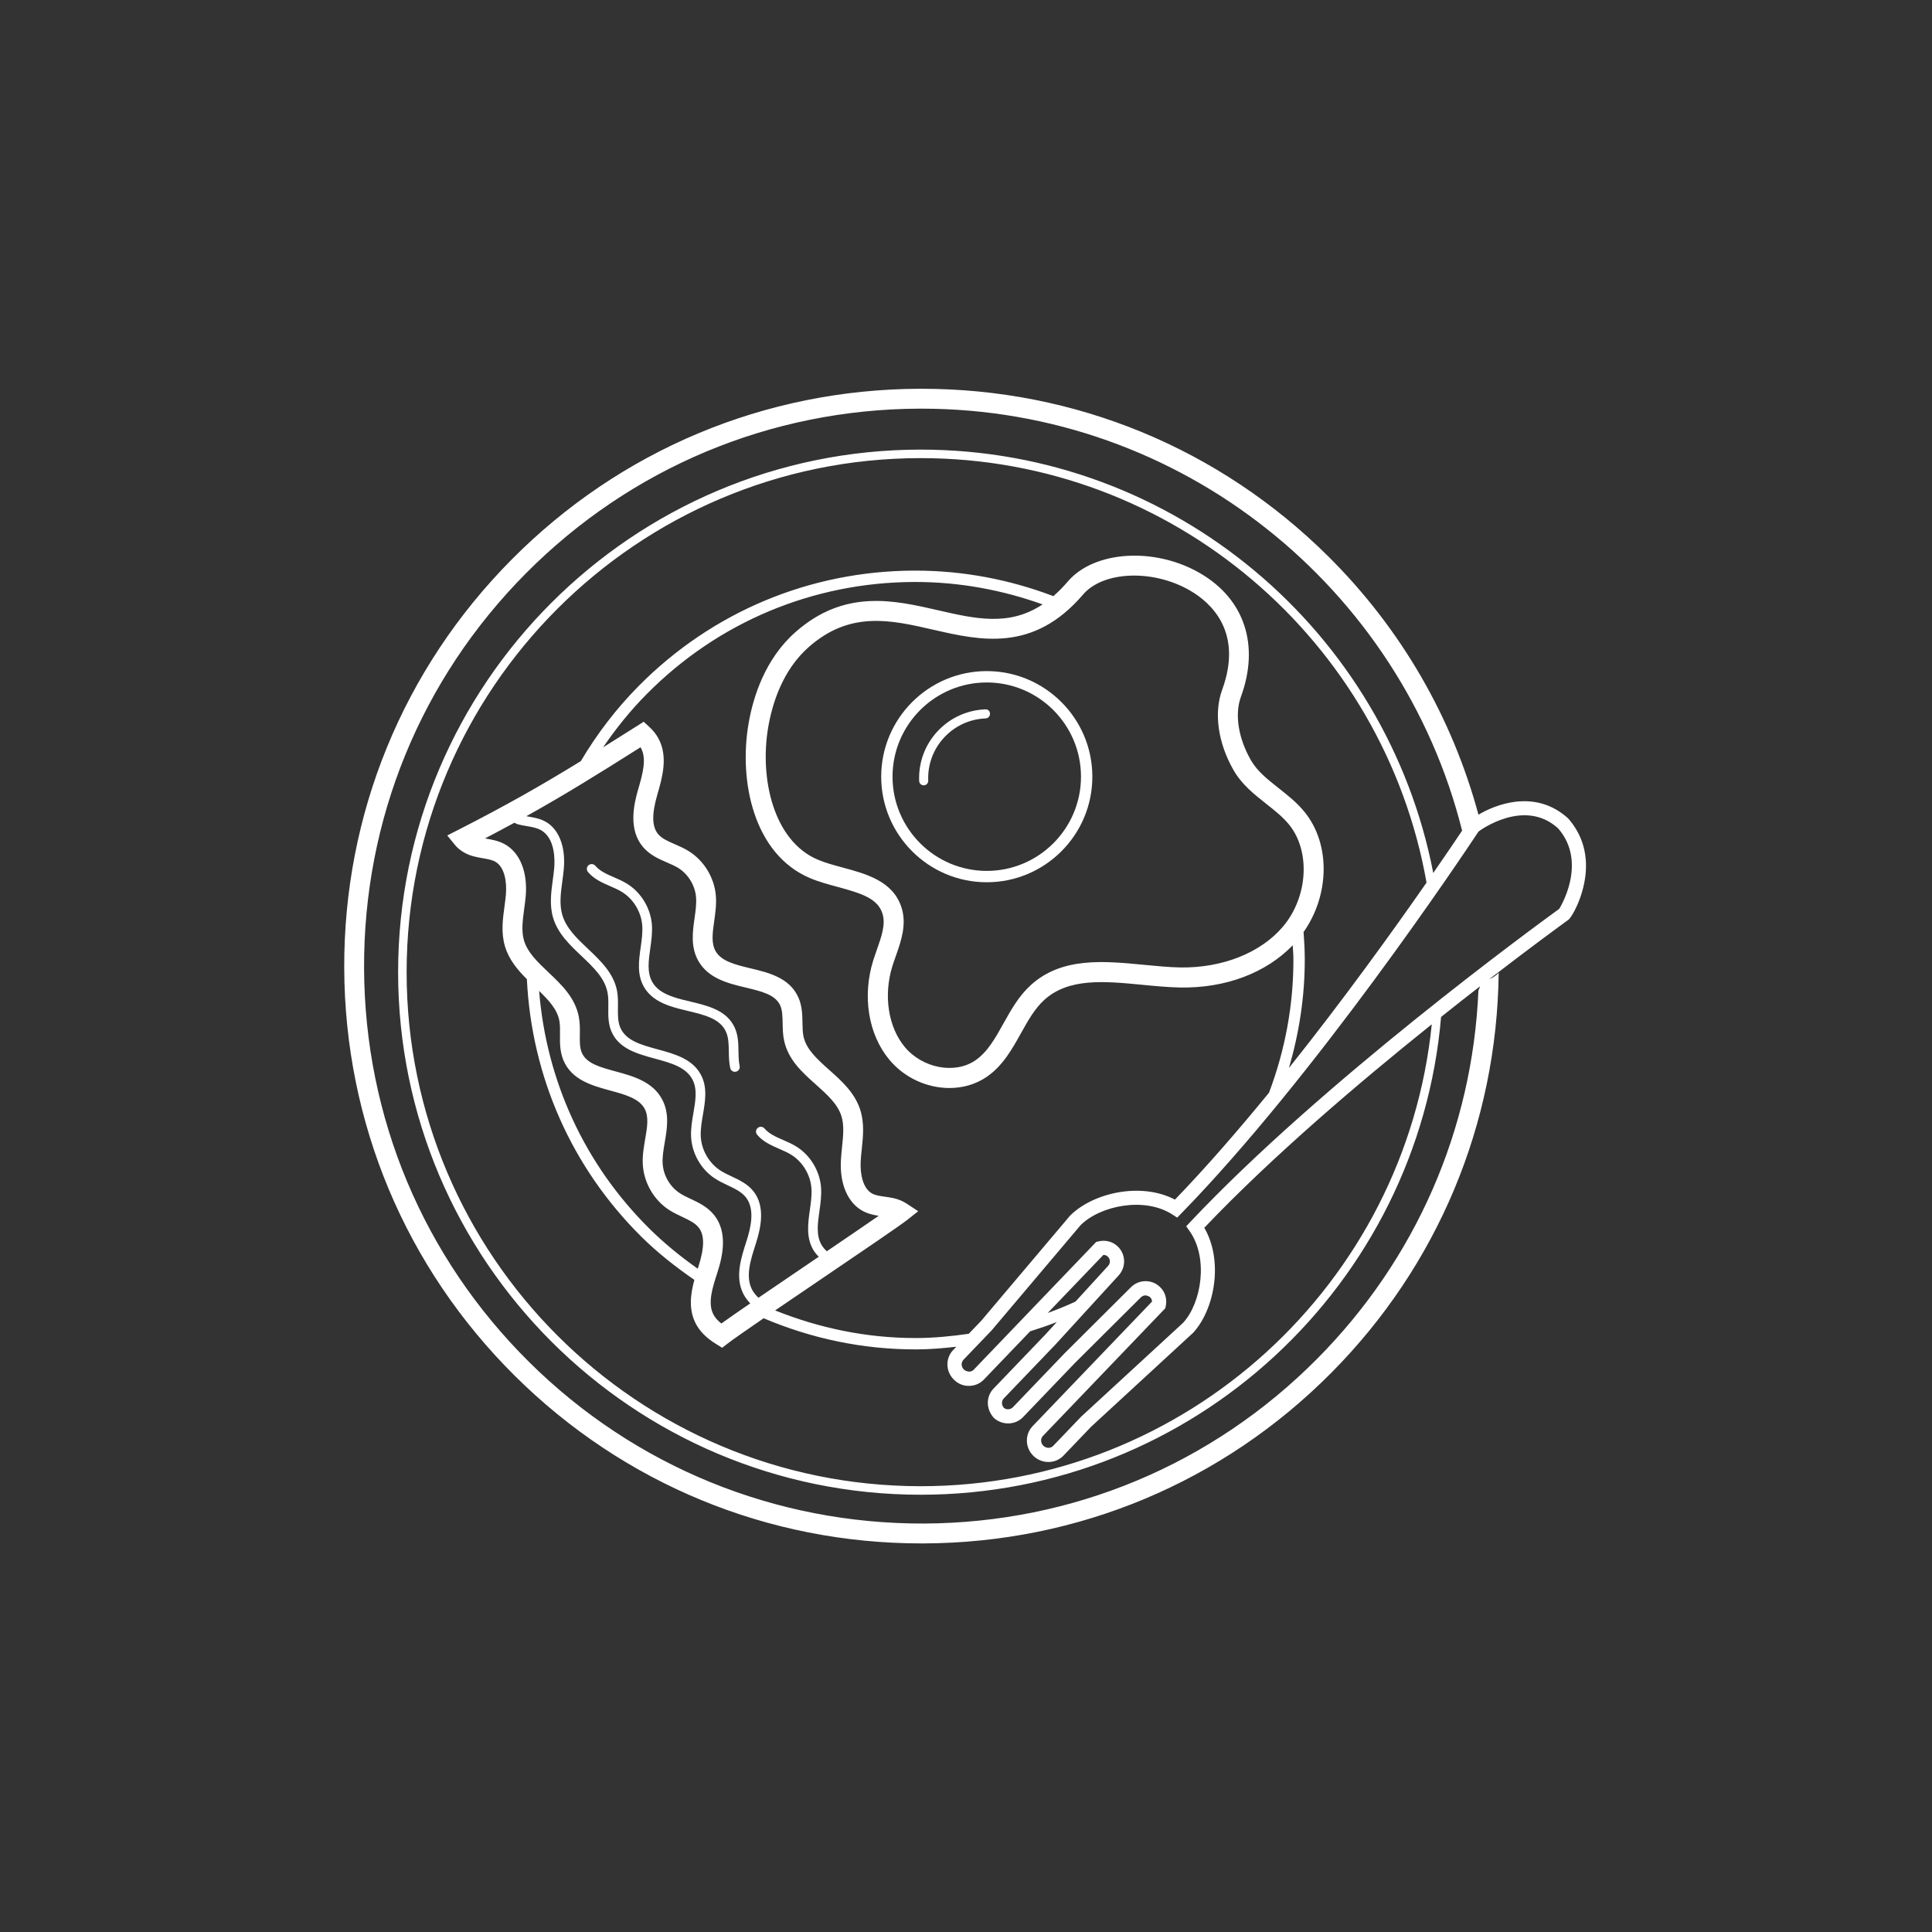 <svg xmlns="http://www.w3.org/2000/svg" xmlns:xlink="http://www.w3.org/1999/xlink" width="512" zoomAndPan="magnify" viewBox="0 0 384 384" height="512" preserveAspectRatio="xMidYMid meet" version="1.0"><rect x="0" y="0" width="384" height="384" fill="#333333" stroke="none"/><defs><clipPath id="e51f7af938"><path d="M 68.301 77.27 L 315.801 77.27 L 315.801 306.77 L 68.301 306.77 Z M 68.301 77.27 " clip-rule="nonzero"/></clipPath></defs><path fill="#ffffff" d="M 196.125 173.098 C 185.805 173.098 177.398 164.695 177.398 154.371 C 177.398 144.043 185.801 135.645 196.125 135.645 C 206.457 135.645 214.855 144.043 214.855 154.371 C 214.855 164.695 206.453 173.098 196.125 173.098 Z M 196.125 133.387 C 184.559 133.387 175.145 142.801 175.145 154.375 C 175.145 165.945 184.559 175.355 196.125 175.355 C 207.699 175.355 217.113 165.945 217.113 154.375 C 217.113 142.801 207.699 133.387 196.125 133.387 " fill-opacity="1" fill-rule="nonzero"/><path fill="#ffffff" d="M 195.832 140.988 C 192.172 141.137 188.789 142.703 186.309 145.387 C 183.828 148.074 182.543 151.57 182.691 155.23 C 182.711 155.715 183.109 156.09 183.598 156.09 C 183.609 156.09 183.617 156.09 183.629 156.09 C 184.129 156.07 184.512 155.656 184.492 155.156 C 184.367 151.977 185.48 148.941 187.633 146.609 C 189.789 144.277 192.727 142.918 195.902 142.789 C 196.398 142.77 196.785 142.352 196.766 141.852 C 196.75 141.352 196.41 140.957 195.832 140.988 " fill-opacity="1" fill-rule="nonzero"/><path fill="#ffffff" d="M 121.262 176.125 C 122.105 176.488 122.902 176.84 123.621 177.285 C 125.879 178.68 127.422 181.203 127.645 183.871 C 127.766 185.273 127.551 186.797 127.344 188.27 C 126.965 190.93 126.578 193.68 127.984 196.145 C 129.301 198.445 131.629 199.445 133.262 199.992 C 134.395 200.375 135.598 200.66 136.762 200.941 C 140.027 201.723 143.113 202.465 144.289 205.059 C 144.812 206.215 144.836 207.562 144.859 208.988 C 144.875 210.062 144.895 211.172 145.137 212.273 C 145.23 212.723 145.629 213.031 146.07 213.031 C 146.137 213.031 146.203 213.023 146.273 213.004 C 146.793 212.895 147.121 212.383 147.008 211.867 C 146.816 210.949 146.797 209.977 146.781 208.953 C 146.754 207.395 146.73 205.785 146.035 204.262 C 144.473 200.812 140.781 199.93 137.215 199.07 C 136.078 198.805 134.941 198.531 133.879 198.172 C 131.723 197.449 130.422 196.527 129.652 195.188 C 128.574 193.297 128.902 190.984 129.242 188.539 C 129.465 186.957 129.695 185.324 129.562 183.707 C 129.285 180.445 127.395 177.359 124.629 175.648 C 123.793 175.133 122.895 174.746 122.027 174.363 C 120.594 173.742 119.238 173.152 118.332 172.082 C 117.984 171.672 117.387 171.629 116.98 171.969 C 116.574 172.312 116.523 172.918 116.867 173.32 C 118.062 174.734 119.688 175.441 121.262 176.125 " fill-opacity="1" fill-rule="nonzero"/><g clip-path="url(#e51f7af938)"><path fill="#ffffff" d="M 309.902 180.648 C 305.168 184.082 262.848 214.977 236.559 242.895 L 235.766 243.734 L 236.434 244.676 C 240.223 250.02 238.82 258.906 235.168 262.902 L 214.879 281.582 L 209.328 287.379 C 208.82 287.906 207.949 287.898 207.379 287.355 C 207.105 287.094 206.949 286.738 206.93 286.363 C 206.918 286.004 207.043 285.672 207.281 285.418 L 231.609 260.031 L 231.695 259.645 C 232.004 258.242 231.598 256.832 230.633 255.875 C 229.859 255.082 228.828 254.645 227.719 254.641 C 227.715 254.641 227.707 254.641 227.699 254.641 C 226.594 254.641 225.555 255.07 224.77 255.859 L 211.613 268.961 L 201.316 279.703 C 200.828 280.211 200.004 280.223 199.547 279.836 C 199.039 279.293 199.02 278.469 199.5 277.957 L 209.82 267.191 L 222.324 253.516 C 223.082 252.691 223.473 251.625 223.422 250.52 C 223.371 249.414 222.887 248.395 222.078 247.672 C 221.078 246.734 219.637 246.395 218.254 246.754 L 217.867 246.855 L 193.535 272.238 C 193.297 272.48 192.98 272.617 192.625 272.625 C 192.246 272.574 191.879 272.488 191.594 272.219 C 191.312 271.945 191.148 271.594 191.137 271.219 C 191.125 270.863 191.25 270.527 191.484 270.277 L 197.102 264.414 L 214.773 243.516 C 218.684 239.609 227.508 237.824 233.008 241.387 L 233.98 242.012 L 234.781 241.188 C 261.453 213.855 290.613 170.191 293.848 165.309 L 293.836 165.297 C 294.238 164.98 303.031 158.574 309.688 164.645 C 315.703 171.539 309.914 180.645 309.902 180.648 Z M 213.754 258.707 C 211.945 259.531 210.113 260.293 208.238 260.969 L 219.297 249.434 C 219.59 249.422 219.883 249.484 220.168 249.754 C 220.426 249.984 220.582 250.305 220.594 250.648 C 220.609 251.008 220.484 251.348 220.242 251.609 Z M 259.332 190.492 C 259.324 188.734 259.23 186.988 259.094 185.25 C 264.266 177.922 264.492 167.789 259.301 161.398 C 257.777 159.516 255.914 158.047 254.113 156.629 C 251.938 154.906 249.879 153.281 248.637 151.113 C 246.113 146.707 245.363 141.973 246.652 138.461 C 250.379 128.254 247.367 119.098 238.586 113.965 C 229.562 108.684 217.488 109.43 212.23 115.582 C 211.273 116.703 210.32 117.656 209.367 118.488 C 200.715 115.203 191.473 113.414 181.945 113.414 L 181.621 113.414 C 160.949 113.496 141.543 121.625 126.984 136.305 C 122.465 140.859 118.633 145.902 115.441 151.281 C 107.445 156.188 100.613 160.078 91.074 164.945 L 88.895 166.055 L 90.441 167.953 C 91.285 168.984 92.617 169.805 94.09 170.191 C 94.695 170.355 95.316 170.469 95.945 170.578 C 96.871 170.742 97.742 170.887 98.398 171.246 C 100.316 172.297 100.766 175.324 100.551 177.809 C 100.484 178.586 100.375 179.371 100.27 180.148 C 99.926 182.707 99.566 185.355 100.355 188.047 C 101.145 190.723 102.855 192.754 104.723 194.617 C 105.66 213.965 113.59 232.023 127.43 245.758 C 130.707 249.012 134.293 251.82 138.012 254.383 C 137.258 257.133 136.836 260.172 138.23 262.961 C 139.039 264.574 140.355 265.914 142.371 267.16 L 143.539 267.883 L 144.621 267.043 C 145.652 266.246 148.328 264.379 151.781 262.012 C 161.203 266.016 171.383 268.203 181.926 268.203 L 182.246 268.203 C 184.891 268.191 187.492 267.969 190.078 267.672 L 189.445 268.332 C 188.672 269.137 188.273 270.199 188.309 271.324 C 188.348 272.441 188.82 273.48 189.637 274.258 C 190.465 275.051 191.484 275.5 192.684 275.453 C 193.781 275.43 194.809 274.98 195.562 274.191 L 204.75 264.609 C 206.539 264.047 208.309 263.449 210.047 262.766 L 207.754 265.273 L 197.457 276.012 C 195.938 277.602 195.949 280.133 197.594 281.875 C 199.293 283.344 201.82 283.246 203.344 281.656 L 213.617 270.938 L 226.758 257.859 C 227.012 257.609 227.344 257.469 227.695 257.469 C 227.98 257.512 228.371 257.605 228.629 257.867 C 228.898 258.133 228.965 258.449 228.965 258.707 L 205.234 283.465 C 204.465 284.27 204.062 285.336 204.102 286.465 C 204.145 287.574 204.609 288.617 205.422 289.391 C 206.254 290.191 207.324 290.582 208.387 290.582 C 209.473 290.582 210.551 290.168 211.355 289.332 L 216.852 283.594 L 237.156 264.891 C 241.473 260.18 243.168 250.551 239.363 244.031 C 252.77 229.93 270.148 215.145 284.574 203.59 C 279.363 255.07 235.828 295.395 182.992 295.395 C 126.652 295.395 80.82 249.562 80.82 193.227 C 80.82 136.895 126.652 91.055 182.992 91.055 C 233.25 91.055 275.074 127.555 283.535 175.426 C 276.984 184.844 267.145 198.523 256.191 212.262 C 258.223 205.27 259.363 197.98 259.332 190.492 Z M 245.188 153.09 C 246.816 155.926 249.27 157.867 251.648 159.746 C 253.352 161.09 254.965 162.363 256.215 163.898 C 260.516 169.199 259.969 178.289 255 184.168 C 250.559 189.418 242.906 192.414 234.594 192.289 C 232.297 192.242 229.938 192.012 227.438 191.773 C 219.375 190.992 211.023 190.184 204.852 195.82 C 202.484 197.98 200.938 200.746 199.445 203.426 C 197.824 206.332 196.293 209.086 193.875 210.746 C 189.797 213.559 183.355 212.336 179.82 208.086 C 176.535 204.129 175.57 197.836 177.363 192.047 C 177.57 191.379 177.812 190.703 178.051 190.023 C 179.086 187.09 180.262 183.762 179.184 180.379 C 177.512 175.133 172.191 173.695 167.5 172.434 C 165.699 171.945 164.004 171.488 162.512 170.852 C 153.75 167.117 150.938 154.789 152.688 144.539 C 153.5 139.789 155.559 133.168 160.75 128.602 C 168.977 121.363 177.008 123.211 185.512 125.164 C 194.824 127.301 205.379 129.727 215.262 118.172 C 219.281 113.469 229.246 113.109 236.582 117.406 C 240.742 119.84 247.105 125.633 242.914 137.098 C 241.234 141.695 242.078 147.68 245.188 153.09 Z M 127.316 148.52 C 127.348 148.57 127.375 148.617 127.398 148.672 C 128.586 150.879 127.707 153.91 126.828 156.926 C 125.875 160.207 124.938 164.965 127.797 168.34 C 129.141 169.934 130.957 170.727 132.562 171.422 C 133.328 171.75 134.094 172.082 134.797 172.508 C 136.785 173.742 138.145 175.965 138.344 178.316 C 138.453 179.605 138.258 181.012 138.047 182.492 C 137.664 185.191 137.234 188.246 138.816 191.016 C 140.816 194.512 144.762 195.461 148.242 196.293 C 151.391 197.043 154.105 197.699 155.074 199.836 C 155.508 200.805 155.527 202.047 155.555 203.363 C 155.574 204.488 155.594 205.648 155.852 206.844 C 156.684 210.676 159.473 213.16 162.176 215.57 C 164.367 217.531 166.434 219.375 167.211 221.746 C 167.824 223.613 167.598 225.742 167.363 227.996 C 167.273 228.844 167.191 229.695 167.141 230.535 C 166.859 235.371 168.543 239.195 171.637 240.773 C 172.641 241.281 173.68 241.504 174.648 241.652 C 172.047 243.457 168.273 246.02 164.34 248.695 C 163.91 248.305 163.547 247.887 163.273 247.41 C 162.191 245.516 162.516 243.203 162.863 240.754 C 163.086 239.172 163.312 237.539 163.184 235.926 C 162.906 232.66 161.02 229.57 158.25 227.867 C 157.414 227.348 156.512 226.961 155.645 226.578 C 154.215 225.957 152.855 225.363 151.953 224.297 C 151.605 223.891 151.004 223.848 150.602 224.184 C 150.191 224.527 150.145 225.133 150.488 225.539 C 151.68 226.949 153.305 227.656 154.883 228.344 C 155.727 228.711 156.523 229.059 157.246 229.504 C 159.5 230.898 161.047 233.422 161.27 236.094 C 161.391 237.492 161.176 239.016 160.965 240.488 C 160.594 243.152 160.203 245.906 161.613 248.367 C 161.914 248.898 162.309 249.355 162.738 249.789 C 162.285 250.094 161.836 250.402 161.383 250.707 C 157.699 253.207 153.961 255.738 150.75 257.938 C 150.184 257.406 149.746 256.855 149.445 256.262 C 148.141 253.656 149.176 250.445 150.203 247.262 C 151.184 244.234 152.203 239.852 149.75 236.77 C 148.598 235.324 146.992 234.562 145.438 233.832 C 144.605 233.438 143.816 233.066 143.113 232.605 C 140.895 231.137 139.426 228.566 139.285 225.895 C 139.207 224.492 139.469 222.977 139.719 221.508 C 140.172 218.855 140.641 216.117 139.309 213.617 C 137.613 210.445 134.086 209.48 130.676 208.555 C 127.434 207.668 124.375 206.836 123.277 204.215 C 122.785 203.039 122.801 201.695 122.82 200.273 C 122.832 199.191 122.852 198.082 122.648 196.977 C 121.992 193.453 119.402 190.992 116.891 188.613 C 114.652 186.5 112.539 184.496 111.762 181.84 C 111.148 179.75 111.449 177.523 111.766 175.164 C 111.875 174.336 111.992 173.504 112.062 172.68 C 112.453 168.273 111.074 164.762 108.398 163.293 C 107.316 162.699 106.156 162.496 105.031 162.305 C 104.891 162.285 104.754 162.246 104.617 162.223 C 111.969 158.129 118.492 154.102 127.316 148.52 Z M 111.98 210.727 C 113.633 214.668 117.711 215.781 121.312 216.762 C 124.254 217.562 127.035 218.324 128.129 220.375 C 128.992 221.992 128.641 224.027 128.234 226.387 C 127.957 228.016 127.664 229.695 127.762 231.434 C 127.957 235.012 129.922 238.465 132.902 240.43 C 133.742 240.98 134.668 241.426 135.59 241.859 C 136.953 242.504 138.133 243.059 138.859 243.973 C 140.055 245.477 140.043 247.945 138.797 251.816 C 138.758 251.93 138.719 252.055 138.684 252.168 C 135.289 249.77 132.035 247.133 129.023 244.148 C 116.172 231.398 108.594 214.809 107.156 196.961 C 109.074 198.809 110.766 200.637 111.176 202.883 C 111.328 203.707 111.316 204.625 111.305 205.602 C 111.281 207.188 111.258 208.984 111.98 210.727 Z M 141.949 241.512 C 140.648 239.883 138.859 239.031 137.277 238.289 C 136.523 237.938 135.762 237.582 135.078 237.129 C 133.121 235.836 131.832 233.574 131.703 231.211 C 131.633 229.926 131.875 228.531 132.121 227.055 C 132.586 224.371 133.105 221.328 131.609 218.516 C 129.711 214.953 125.801 213.887 122.352 212.949 C 119.227 212.098 116.523 211.367 115.625 209.195 C 115.211 208.219 115.227 206.969 115.25 205.652 C 115.266 204.527 115.277 203.367 115.055 202.16 C 114.34 198.309 111.629 195.738 109 193.25 C 106.867 191.227 104.852 189.32 104.148 186.926 C 103.594 185.039 103.883 182.918 104.184 180.668 C 104.301 179.824 104.41 178.98 104.488 178.145 C 104.906 173.32 103.344 169.445 100.297 167.777 C 99.07 167.105 97.77 166.879 96.625 166.684 C 96.551 166.672 96.473 166.66 96.398 166.645 C 98.449 165.57 100.363 164.547 102.23 163.531 C 102.477 163.629 102.691 163.773 102.953 163.84 C 103.527 163.992 104.117 164.094 104.703 164.195 C 105.715 164.371 106.676 164.535 107.48 164.977 C 110.434 166.598 110.273 171.156 110.156 172.512 C 110.09 173.309 109.98 174.105 109.867 174.906 C 109.535 177.359 109.195 179.895 109.926 182.379 C 110.848 185.531 113.25 187.809 115.574 190.008 C 117.965 192.27 120.223 194.41 120.762 197.328 C 120.934 198.242 120.922 199.219 120.906 200.25 C 120.887 201.805 120.867 203.414 121.504 204.957 C 122.961 208.445 126.625 209.441 130.172 210.41 C 133.328 211.27 136.312 212.082 137.609 214.527 C 138.637 216.445 138.242 218.75 137.824 221.188 C 137.551 222.758 137.277 224.383 137.363 226.004 C 137.539 229.273 139.336 232.414 142.051 234.203 C 142.871 234.75 143.758 235.164 144.613 235.574 C 146.027 236.242 147.367 236.871 148.242 237.969 C 150.117 240.328 149.219 244.07 148.348 246.754 C 147.277 250.062 146.066 253.812 147.727 257.129 C 148.074 257.816 148.531 258.453 149.121 259.055 C 146.715 260.703 144.691 262.113 143.375 263.059 C 142.617 262.461 142.09 261.852 141.762 261.191 C 140.637 258.953 141.609 255.945 142.578 252.953 C 143.629 249.703 144.703 244.977 141.949 241.512 Z M 192.551 265.098 C 189.156 265.582 185.73 265.93 182.242 265.945 C 182.133 265.945 182.031 265.945 181.93 265.945 C 172.207 265.945 162.824 263.969 154.062 260.457 C 157.012 258.441 160.312 256.199 163.594 253.977 C 171.414 248.672 178.809 243.656 180.359 242.434 L 182.504 240.738 L 180.219 239.238 C 179.484 238.754 178.633 238.391 177.75 238.176 C 177.141 238.035 176.52 237.945 175.891 237.855 C 174.965 237.727 174.082 237.602 173.418 237.266 C 171.473 236.27 170.93 233.262 171.07 230.773 C 171.113 229.992 171.195 229.207 171.281 228.418 C 171.551 225.848 171.832 223.199 170.961 220.531 C 169.855 217.145 167.277 214.852 164.793 212.633 C 162.465 210.559 160.258 208.59 159.707 206.02 C 159.531 205.203 159.516 204.281 159.496 203.305 C 159.473 201.719 159.441 199.922 158.668 198.211 C 156.902 194.316 152.785 193.328 149.16 192.461 C 146.191 191.746 143.395 191.078 142.238 189.059 C 141.332 187.465 141.621 185.422 141.957 183.051 C 142.188 181.414 142.426 179.723 142.277 177.988 C 141.977 174.418 139.902 171.027 136.871 169.156 C 136.016 168.625 135.078 168.207 134.145 167.801 C 132.762 167.199 131.57 166.68 130.816 165.793 C 129.574 164.324 129.516 161.855 130.645 157.953 C 131.621 154.598 132.832 150.43 130.883 146.797 C 130.434 145.957 129.832 145.203 129.055 144.48 L 127.941 143.453 L 126.656 144.266 C 124.223 145.812 122 147.207 119.863 148.547 C 122.434 144.781 125.316 141.191 128.598 137.895 C 142.73 123.645 161.57 115.75 181.641 115.672 C 181.75 115.672 181.852 115.672 181.957 115.672 C 190.715 115.672 199.211 117.262 207.223 120.129 C 200.602 124.531 193.914 123.016 186.414 121.285 C 177.723 119.293 167.887 117.023 158.129 125.613 C 152.066 130.953 149.691 138.488 148.773 143.871 C 146.82 155.293 149.797 169.762 160.953 174.512 C 162.703 175.258 164.617 175.773 166.465 176.273 C 171.391 177.602 174.453 178.621 175.395 181.586 C 176.066 183.699 175.211 186.125 174.305 188.699 C 174.051 189.426 173.797 190.152 173.566 190.867 C 171.348 198.012 172.574 205.582 176.762 210.625 C 179.801 214.281 184.32 216.25 188.699 216.25 C 191.352 216.25 193.945 215.531 196.133 214.023 C 199.316 211.832 201.152 208.543 202.926 205.359 C 204.324 202.855 205.645 200.484 207.535 198.762 C 212.41 194.32 219.523 195.012 227.059 195.738 C 229.523 195.977 232.066 196.223 234.516 196.273 C 243.598 196.438 251.605 193.391 256.938 187.887 C 256.977 188.758 257.074 189.625 257.074 190.504 C 257.113 199.777 255.406 208.758 252.23 217.176 C 246.113 224.656 239.762 231.98 233.531 238.434 C 226.855 234.918 217.301 237.016 212.695 241.609 L 195.012 262.531 Z M 293.848 196.883 C 292.664 224.492 281.41 250.301 261.816 270.047 C 240.977 291.059 213.199 302.695 183.609 302.816 C 154.141 302.898 126.141 291.523 105.133 270.68 C 84.121 249.836 72.484 222.059 72.363 192.469 C 72.242 162.871 83.652 135 104.5 113.988 C 125.344 92.98 153.121 81.344 182.711 81.223 C 182.863 81.223 183.012 81.223 183.164 81.223 C 234.926 81.223 278.535 116.949 290.605 165.098 C 289.445 166.828 287.473 169.754 284.871 173.512 C 275.621 125.648 233.512 89.363 182.992 89.363 C 125.727 89.363 79.129 135.957 79.129 193.227 C 79.129 250.5 125.727 297.09 182.992 297.09 C 237.262 297.09 281.891 255.238 286.426 202.125 C 289.141 199.957 291.754 197.902 294.188 196.02 C 294.07 196.309 293.98 196.617 293.848 196.883 Z M 311.695 162.68 C 308.754 159.996 305.223 158.883 301.223 159.352 C 298.289 159.699 295.645 160.863 293.855 161.926 C 288.652 142.656 278.52 124.988 263.973 110.555 C 242.324 89.074 213.645 77.27 183.172 77.27 L 182.699 77.27 C 152.047 77.395 123.281 89.449 101.695 111.211 C 80.113 132.969 68.293 161.832 68.418 192.484 C 68.547 223.137 80.598 251.902 102.355 273.484 C 124.004 294.961 152.68 306.77 183.152 306.766 L 183.629 306.766 C 214.281 306.641 243.047 294.586 264.633 272.828 C 285.797 251.492 297.543 223.32 297.875 193.34 C 297.34 193.93 296.691 194.328 296.004 194.625 C 304.109 188.367 310.082 184.012 311.734 182.809 C 312.418 182.305 314.641 178.438 315.137 173.84 C 315.586 169.613 314.434 165.797 311.695 162.68 " fill-opacity="1" fill-rule="nonzero"/></g></svg>
